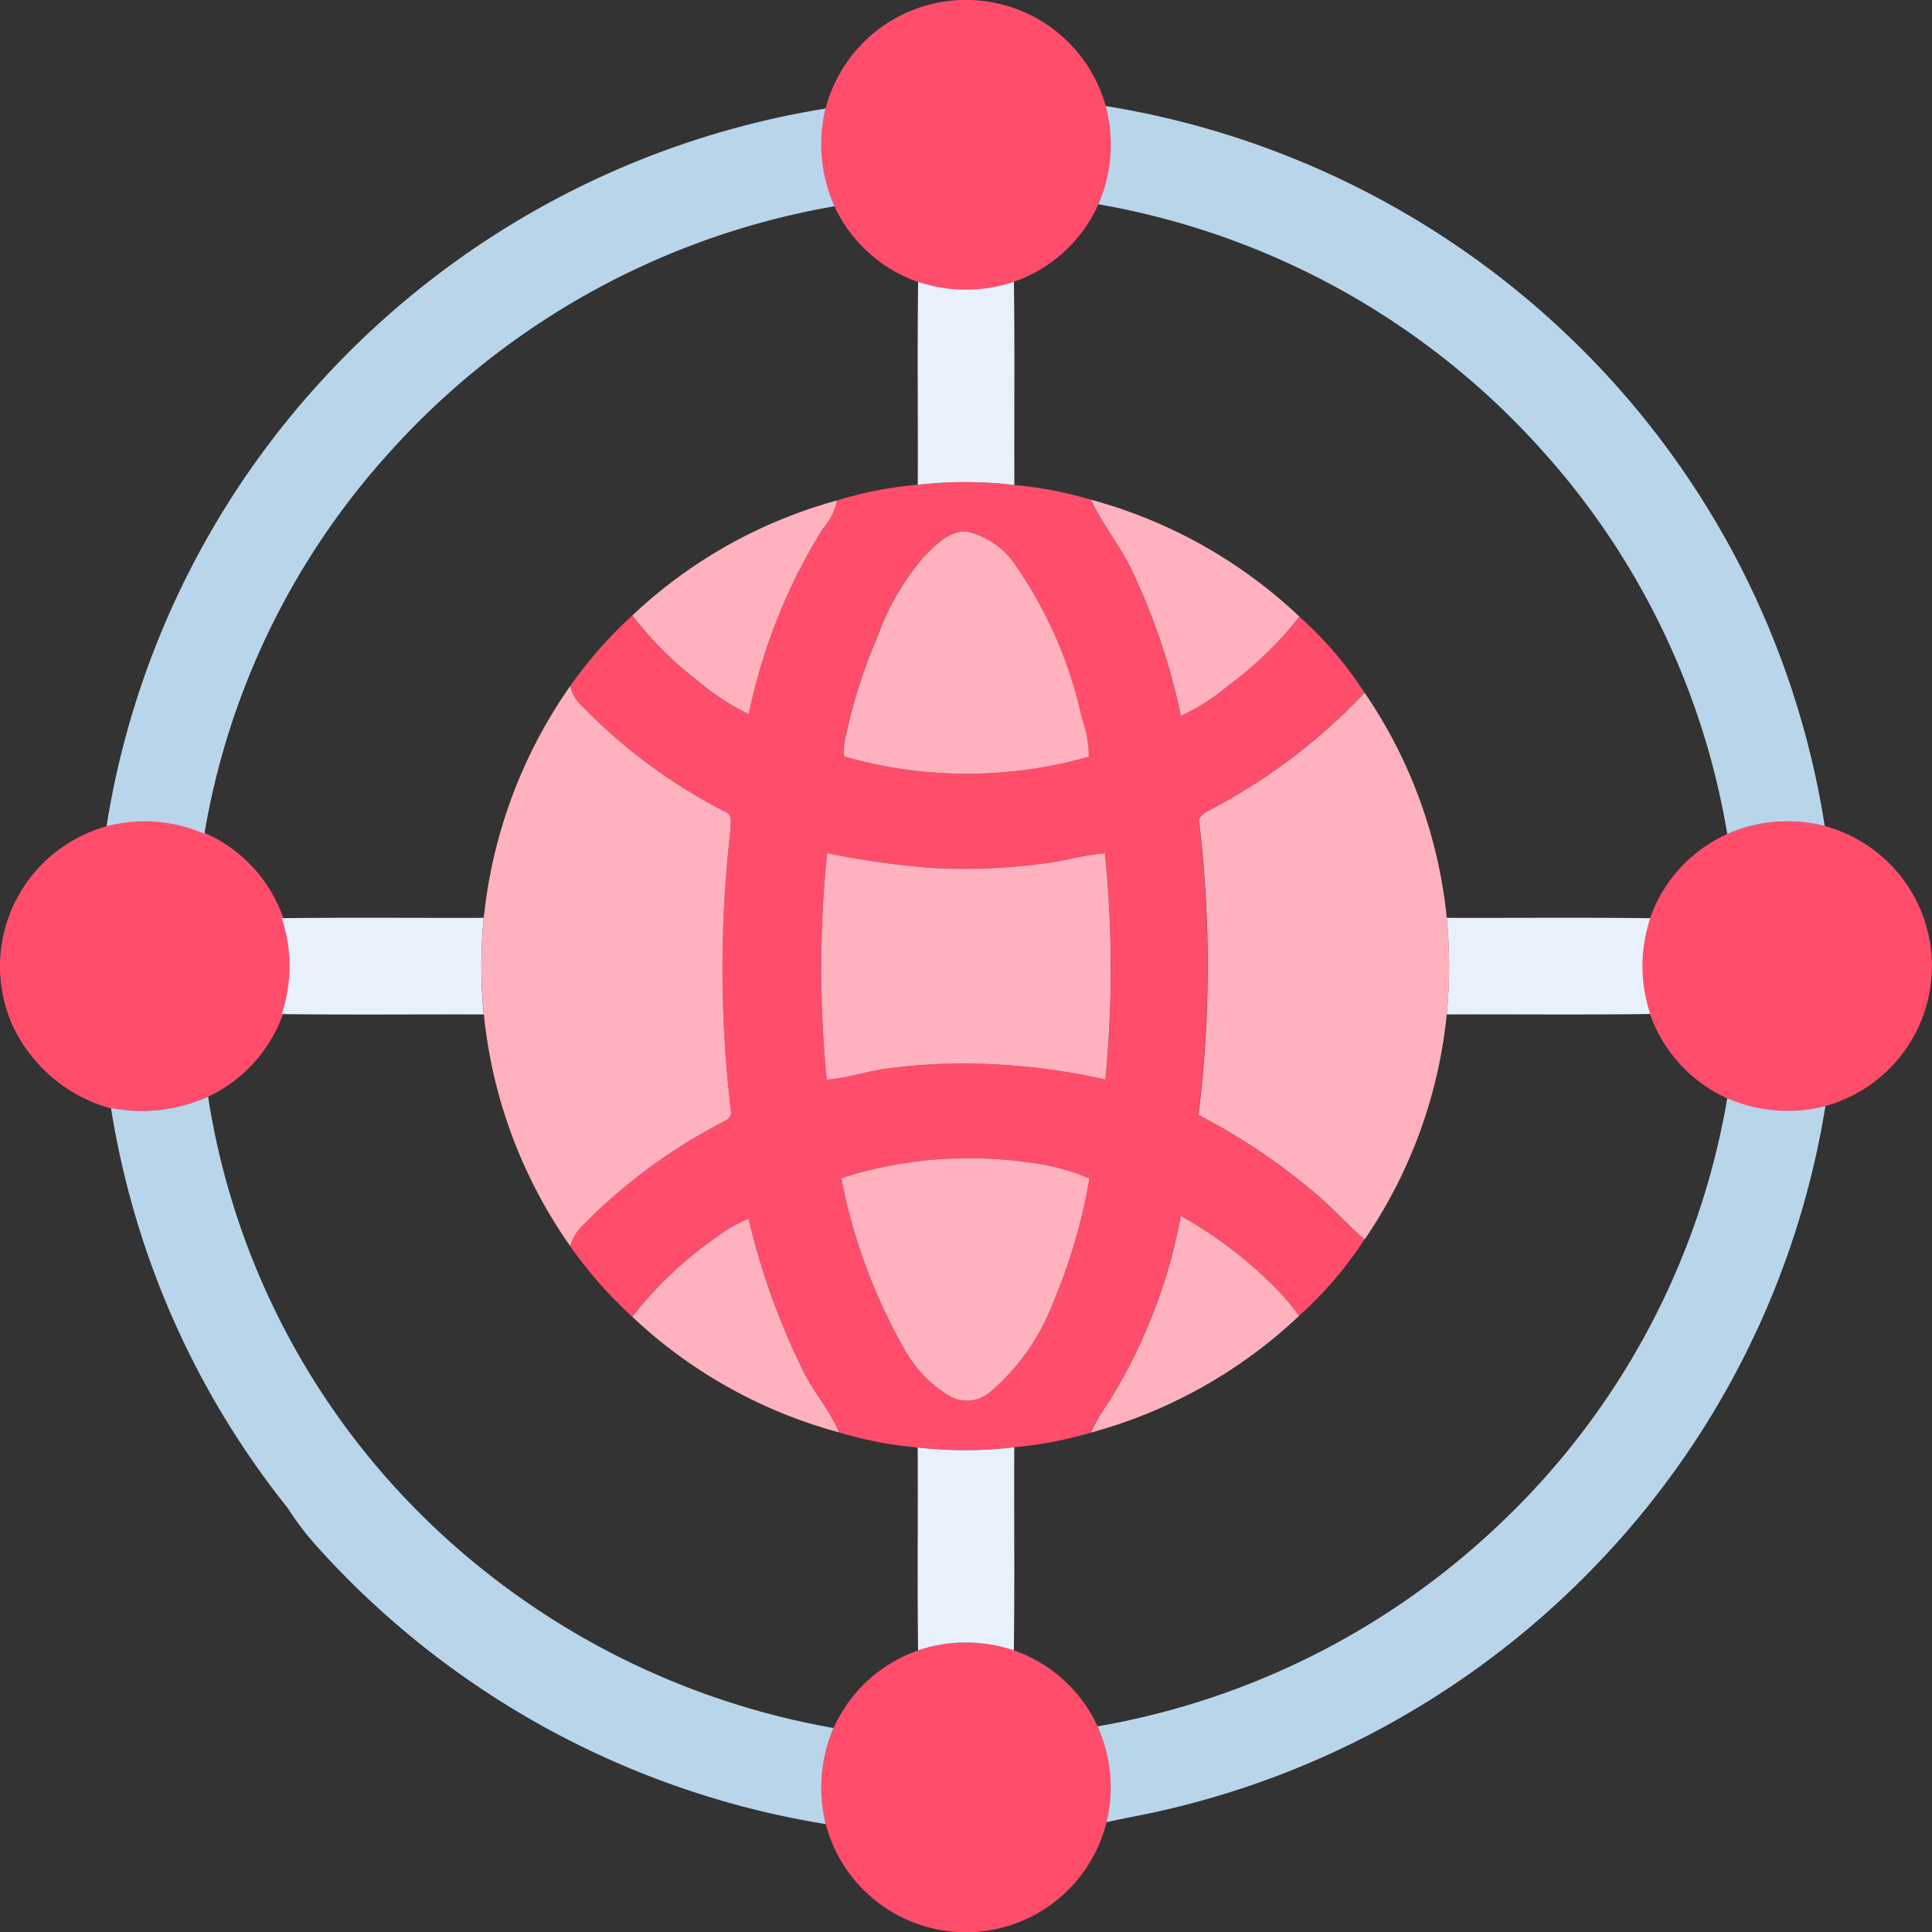 <?xml version="1.0" encoding="UTF-8"?>
<svg xmlns="http://www.w3.org/2000/svg" width="80" height="80.006" viewBox="0 0 80 80.006">
  <rect x="0" y="0" width="80" height="80.006" fill="#333333" stroke="none"/>
  <g id="Group_2454" data-name="Group 2454" transform="translate(-42.687 -42.665)">
    <g id="Group_2450" data-name="Group 2450" transform="translate(42.687 42.665)">
      <path id="Path_2687" data-name="Path 2687" d="M224.209,47.159a6.007,6.007,0,0,1,11.6-.105,6,6,0,0,1-3.8,7.28,6,6,0,0,1-7.8-7.175Z" transform="translate(-190.023 -42.665)" fill="#ff4d6b"></path>
      <g id="Group_2449" data-name="Group 2449" transform="translate(23.609 19.961)">
        <path id="Path_2688" data-name="Path 2688" d="M182.979,149.224a17.222,17.222,0,0,1,4,.009,16.421,16.421,0,0,1,3.169.606c.512,1.108,1.333,2.042,1.808,3.173a26.522,26.522,0,0,1,1.918,5.781,8.808,8.808,0,0,0,1.984-1.273,15.033,15.033,0,0,0,2.923-2.839,15.267,15.267,0,0,1,2.7,3.152,24.068,24.068,0,0,1-6.194,4.739c-.259.18-.758.287-.653.7a50.092,50.092,0,0,1-.038,12.048,25.446,25.446,0,0,1,4.9,3.3c.69.587,1.294,1.264,1.98,1.856a15.56,15.56,0,0,1-2.706,3.16,11.073,11.073,0,0,0-1.4-1.564,17.315,17.315,0,0,0-3.5-2.571,22.185,22.185,0,0,1-3,7.733,7.977,7.977,0,0,0-.72,1.238,16.411,16.411,0,0,1-3.171.606,17.121,17.121,0,0,1-4,.009,15.667,15.667,0,0,1-3.259-.626c-.381-.939-1.091-1.69-1.513-2.607a29.092,29.092,0,0,1-2.23-6.237,5.85,5.85,0,0,0-1.446.844,15.663,15.663,0,0,0-3.37,3.214,17.91,17.91,0,0,1-2.571-2.925,1.939,1.939,0,0,1,.42-.759,22.742,22.742,0,0,1,5.541-4.189c.238-.18.737-.255.694-.632a50.062,50.062,0,0,1-.021-11.643c-.009-.242.107-.626-.186-.746a22.531,22.531,0,0,1-6.121-4.561,1.488,1.488,0,0,1-.323-.669,18.347,18.347,0,0,1,2.569-2.916,14.526,14.526,0,0,0,2.732,2.727,9.634,9.634,0,0,0,2.087,1.358,23.44,23.44,0,0,1,3.064-7.673,2.5,2.5,0,0,0,.591-1.172A15.822,15.822,0,0,1,182.979,149.224Zm.255,2.98a10.642,10.642,0,0,0-1.933,3.327,21.516,21.516,0,0,0-1.281,3.99,2.847,2.847,0,0,0-.105.949,18.41,18.41,0,0,0,10.143.013,4.577,4.577,0,0,0-.281-1.581,17.731,17.731,0,0,0-2.787-6.395,3.283,3.283,0,0,0-2-1.35C184.254,151.129,183.717,151.726,183.234,152.2Zm-4.005,12.273a46.387,46.387,0,0,0-.011,9.38c.754-.058,1.474-.291,2.215-.42a23.363,23.363,0,0,1,4.3-.233,27.153,27.153,0,0,1,5.022.645,47.682,47.682,0,0,0-.019-9.369c-.864.064-1.7.326-2.556.428a24.726,24.726,0,0,1-4.5.188A34.62,34.62,0,0,1,179.228,164.477Zm.589,13.457a23.134,23.134,0,0,0,2.614,7.086,5.164,5.164,0,0,0,1.832,1.916,1.453,1.453,0,0,0,1.688-.122,9.057,9.057,0,0,0,2.582-3.593,23.5,23.5,0,0,0,1.56-5.273,9.1,9.1,0,0,0-2.655-.681A17.285,17.285,0,0,0,179.817,177.934Z" transform="translate(-168.59 -149.112)" fill="#ff4d6b"></path>
      </g>
      <path id="Path_2689" data-name="Path 2689" d="M47.1,224.23a6,6,0,0,1,4.2,11.2,6.672,6.672,0,0,1-4.019.474l-.039,0a6.359,6.359,0,0,1-4.041-3.437,6.018,6.018,0,0,1,1.47-6.9A6.1,6.1,0,0,1,47.1,224.23Z" transform="translate(-42.687 -190.016)" fill="#ff4d6b"></path>
      <path id="Path_2690" data-name="Path 2690" d="M408.881,224.557a6.208,6.208,0,0,1,4.035-.332,6.01,6.01,0,0,1,.028,11.594,6.005,6.005,0,0,1-4.064-11.263Z" transform="translate(-337.358 -190.022)" fill="#ff4d6b"></path>
      <path id="Path_2691" data-name="Path 2691" d="M228.042,405.688a6.234,6.234,0,0,1,3.964,0,5.992,5.992,0,0,1,3.837,7.115,6,6,0,0,1-11.628.079,6,6,0,0,1,3.827-7.193Z" transform="translate(-190.023 -337.351)" fill="#ff4d6b"></path>
    </g>
    <g id="Group_2451" data-name="Group 2451" transform="translate(47.098 47.054)">
      <path id="Path_2692" data-name="Path 2692" d="M285.514,66.07a36.059,36.059,0,0,1,19.363,9.721A35.651,35.651,0,0,1,315.29,95.884a6.208,6.208,0,0,0-4.035.332A31.438,31.438,0,0,0,303.647,80.4,32.012,32.012,0,0,0,285.21,70.139,6.127,6.127,0,0,0,285.514,66.07Z" transform="translate(-244.143 -66.07)" fill="#b9d5ea"></path>
      <path id="Path_2693" data-name="Path 2693" d="M75.031,77.99A36.025,36.025,0,0,1,95.985,66.63a6.222,6.222,0,0,0,.371,4.047,32.1,32.1,0,0,0-18.347,10.1,31.243,31.243,0,0,0-7.747,15.887,6.159,6.159,0,0,0-4.052-.313A35.52,35.52,0,0,1,75.031,77.99Z" transform="translate(-66.21 -66.525)" fill="#b9d5ea"></path>
      <path id="Path_2694" data-name="Path 2694" d="M67.2,285.294a6.672,6.672,0,0,0,4.019-.474,31.112,31.112,0,0,0,9.224,17.7,32.143,32.143,0,0,0,16.676,8.444,6.238,6.238,0,0,0-.324,3.979,36.059,36.059,0,0,1-21.049-11.476,11.894,11.894,0,0,1-1.234-1.618A35.336,35.336,0,0,1,67.2,285.294Z" transform="translate(-67.014 -243.8)" fill="#b9d5ea"></path>
      <path id="Path_2695" data-name="Path 2695" d="M311.125,285.17a6.218,6.218,0,0,0,4.064.323,35.537,35.537,0,0,1-9.575,19.09,35.98,35.98,0,0,1-18.094,10.13c-.7.156-1.4.276-2.1.435a6.109,6.109,0,0,0-.371-3.968,32.063,32.063,0,0,0,16.487-8.221A31.534,31.534,0,0,0,311.125,285.17Z" transform="translate(-244.013 -244.084)" fill="#b9d5ea"></path>
    </g>
    <g id="Group_2452" data-name="Group 2452" transform="translate(54.352 54.334)">
      <path id="Path_2696" data-name="Path 2696" d="M245.339,104.89a6.2,6.2,0,0,0,3.966,0c.039,2.805.006,5.609.019,8.414a17.222,17.222,0,0,0-4-.009C245.337,110.493,245.3,107.692,245.339,104.89Z" transform="translate(-218.986 -104.89)" fill="#e8f0fb"></path>
      <path id="Path_2697" data-name="Path 2697" d="M104.89,245.342c2.788-.036,5.579-.006,8.367-.015a20.2,20.2,0,0,0,0,4c-2.79-.009-5.579.021-8.369-.015A6.208,6.208,0,0,0,104.89,245.342Z" transform="translate(-104.89 -218.99)" fill="#e8f0fb"></path>
      <path id="Path_2698" data-name="Path 2698" d="M362.14,245.327c2.809.009,5.62-.021,8.429.015a6.253,6.253,0,0,0,0,3.966c-2.809.039-5.62.008-8.429.017A20.49,20.49,0,0,0,362.14,245.327Z" transform="translate(-313.9 -218.99)" fill="#e8f0fb"></path>
      <path id="Path_2699" data-name="Path 2699" d="M245.32,362.249a17.119,17.119,0,0,0,4-.009c-.015,2.8.022,5.607-.019,8.41a6.235,6.235,0,0,0-3.964,0C245.3,367.851,245.337,365.049,245.32,362.249Z" transform="translate(-218.986 -313.981)" fill="#e8f0fb"></path>
    </g>
    <g id="Group_2453" data-name="Group 2453" transform="translate(62.621 63.354)">
      <path id="Path_2700" data-name="Path 2700" d="M283.57,152.99a20.277,20.277,0,0,1,8.633,4.842,15.033,15.033,0,0,1-2.923,2.839,8.808,8.808,0,0,1-1.984,1.273,26.521,26.521,0,0,0-1.918-5.781C284.9,155.032,284.082,154.1,283.57,152.99Z" transform="translate(-258.333 -152.99)" fill="#ffb1be"></path>
      <path id="Path_2701" data-name="Path 2701" d="M182.32,157.931a20.031,20.031,0,0,1,8.474-4.761,2.5,2.5,0,0,1-.591,1.172,23.44,23.44,0,0,0-3.064,7.673,9.634,9.634,0,0,1-2.087-1.358A14.526,14.526,0,0,1,182.32,157.931Z" transform="translate(-176.069 -153.136)" fill="#ffb1be"></path>
      <path id="Path_2702" data-name="Path 2702" d="M232.269,161.062c.484-.478,1.02-1.075,1.761-1.046a3.283,3.283,0,0,1,2,1.35,17.731,17.731,0,0,1,2.787,6.395,4.577,4.577,0,0,1,.281,1.581,18.41,18.41,0,0,1-10.143-.013,2.847,2.847,0,0,1,.105-.949,21.516,21.516,0,0,1,1.281-3.99A10.642,10.642,0,0,1,232.269,161.062Z" transform="translate(-213.949 -158.698)" fill="#ffb1be"></path>
      <path id="Path_2703" data-name="Path 2703" d="M149.084,203.717a20.31,20.31,0,0,1,3.584-9.607,1.488,1.488,0,0,0,.323.669,22.531,22.531,0,0,0,6.121,4.561c.293.12.176.5.186.746a50.062,50.062,0,0,0,.021,11.643c.043.377-.456.452-.694.632a22.743,22.743,0,0,0-5.541,4.189,1.939,1.939,0,0,0-.42.759,20.151,20.151,0,0,1-3.578-13.593Z" transform="translate(-148.986 -186.399)" fill="#ffb1be"></path>
      <path id="Path_2704" data-name="Path 2704" d="M307.99,200.359a24.067,24.067,0,0,0,6.194-4.739,20.052,20.052,0,0,1,0,22.643c-.686-.593-1.29-1.27-1.98-1.856a25.445,25.445,0,0,0-4.9-3.3,50.092,50.092,0,0,0,.038-12.048C307.232,200.646,307.731,200.539,307.99,200.359Z" transform="translate(-277.613 -187.626)" fill="#ffb1be"></path>
      <path id="Path_2705" data-name="Path 2705" d="M224.266,231.05a34.62,34.62,0,0,0,4.448.619,24.726,24.726,0,0,0,4.5-.188c.859-.1,1.691-.364,2.556-.428a47.682,47.682,0,0,1,.019,9.369,27.153,27.153,0,0,0-5.022-.645,23.363,23.363,0,0,0-4.3.233c-.741.129-1.461.362-2.215.42A46.387,46.387,0,0,1,224.266,231.05Z" transform="translate(-209.951 -216.412)" fill="#ffb1be"></path>
      <path id="Path_2706" data-name="Path 2706" d="M228.46,299.355a17.286,17.286,0,0,1,7.621-.666,9.1,9.1,0,0,1,2.655.681,23.5,23.5,0,0,1-1.56,5.273,9.056,9.056,0,0,1-2.582,3.593,1.453,1.453,0,0,1-1.688.122,5.164,5.164,0,0,1-1.832-1.916A23.134,23.134,0,0,1,228.46,299.355Z" transform="translate(-213.557 -271.261)" fill="#ffb1be"></path>
      <path id="Path_2707" data-name="Path 2707" d="M287.3,311.17a17.317,17.317,0,0,1,3.5,2.571,11.071,11.071,0,0,1,1.4,1.564,20.285,20.285,0,0,1-8.622,4.836,7.978,7.978,0,0,1,.72-1.238A22.185,22.185,0,0,0,287.3,311.17Z" transform="translate(-258.341 -281.508)" fill="#ffb1be"></path>
      <path id="Path_2708" data-name="Path 2708" d="M185.67,312.634a5.851,5.851,0,0,1,1.446-.844,29.091,29.091,0,0,0,2.23,6.237c.422.917,1.133,1.667,1.513,2.607a20.115,20.115,0,0,1-8.559-4.786A15.663,15.663,0,0,1,185.67,312.634Z" transform="translate(-176.053 -282.012)" fill="#ffb1be"></path>
    </g>
  </g>
</svg>
